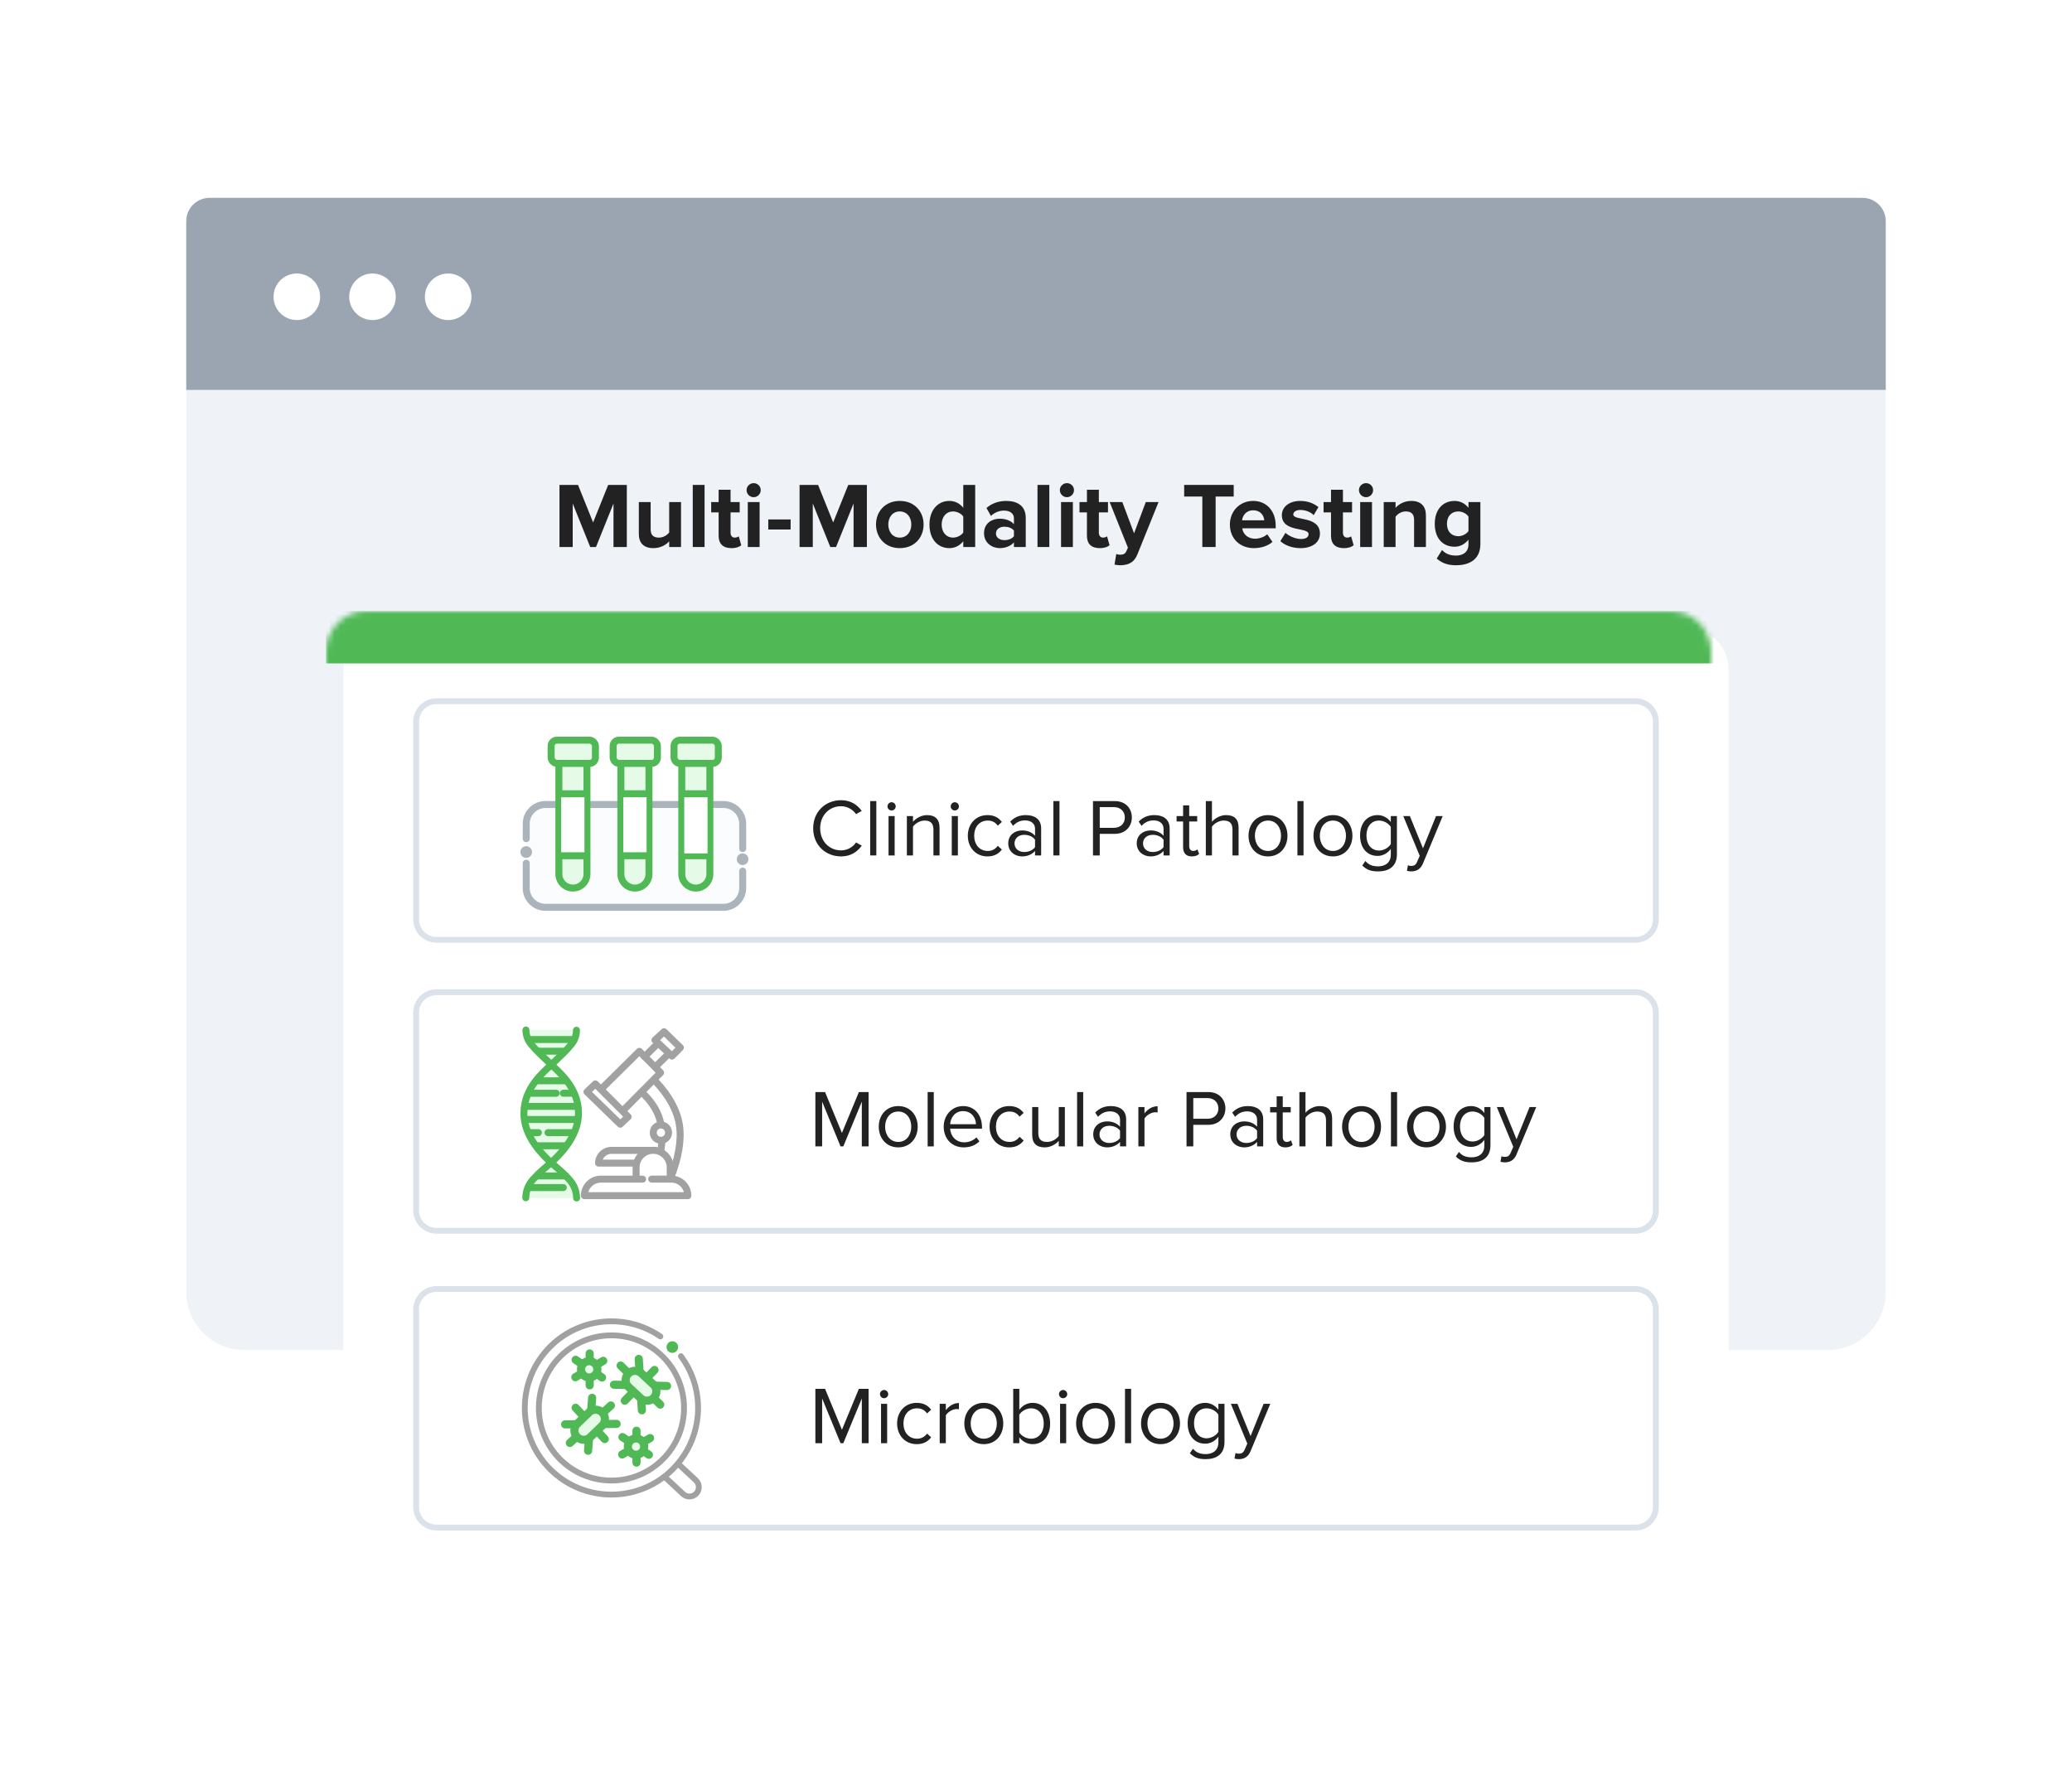 <?xml version="1.0" encoding="UTF-8"?>
<svg width="356px" height="305px" viewBox="0 0 356 305" version="1.1" xmlns="http://www.w3.org/2000/svg" xmlns:xlink="http://www.w3.org/1999/xlink">
    <title>Modality-Based-Workflows</title>
    <defs>
        <filter x="-14.7%" y="-17.9%" width="129.5%" height="135.8%" filterUnits="objectBoundingBox" id="filter-1">
            <feOffset dx="0" dy="2" in="SourceAlpha" result="shadowOffsetOuter1"></feOffset>
            <feGaussianBlur stdDeviation="10" in="shadowOffsetOuter1" result="shadowBlurOuter1"></feGaussianBlur>
            <feColorMatrix values="0 0 0 0 0   0 0 0 0 0   0 0 0 0 0  0 0 0 0.1 0" type="matrix" in="shadowBlurOuter1" result="shadowMatrixOuter1"></feColorMatrix>
            <feMerge>
                <feMergeNode in="shadowMatrixOuter1"></feMergeNode>
                <feMergeNode in="SourceGraphic"></feMergeNode>
            </feMerge>
        </filter>
        <path d="M7,0 L231,0 C234.866,0 238,3.134 238,7 L238,159.5 C238,163.366 234.866,166.5 231,166.5 L7,166.5 C3.134,166.5 0,163.366 0,159.5 L0,7 C0,3.134 3.134,0 7,0 Z" id="path-2"></path>
    </defs>
    <g id="Page-1" stroke="none" stroke-width="1" fill="none" fill-rule="evenodd">
        <g id="Lab-Workflow-Management-System" transform="translate(-693, -2567)">
            <g id="Modality-Based-Workflows" filter="url(#filter-1)" transform="translate(725, 2599)">
                <g id="Group-72">
                    <g id="path-1-link">
                        <g id="path-1-link" fill="#EFF3F8">
                            <path d="M12,0 L280,0 C286.627,0 292,5.373 292,12 L292,188 C292,193.523 287.523,198 282,198 L10,198 C4.477,198 0,193.523 0,188 L0,12 C0,5.373 5.373,0 12,0 Z" id="path-1"></path>
                        </g>
                        <path d="M4,0 L288,0 C290.209,0 292,1.791 292,4 L292,33 L292,33 L0,33 L0,4 C0,1.791 1.791,0 4,0 Z" id="Rectangle" fill="#9BA5B2" fill-rule="nonzero"></path>
                    </g>
                    <circle id="Oval" fill="#FFFFFF" fill-rule="nonzero" cx="19" cy="17" r="4"></circle>
                    <circle id="Oval-Copy-7" fill="#FFFFFF" fill-rule="nonzero" cx="32" cy="17" r="4"></circle>
                    <circle id="Oval-Copy-8" fill="#FFFFFF" fill-rule="nonzero" cx="45" cy="17" r="4"></circle>
                </g>
                <g id="Rectangle" transform="translate(27, 74)">
                    <g id="path-3-link" fill="#FFFFFF">
                        <path d="M7,0 L231,0 C234.866,0 238,3.134 238,7 L238,159.5 C238,163.366 234.866,166.5 231,166.5 L7,166.5 C3.134,166.5 0,163.366 0,159.5 L0,7 C0,3.134 3.134,0 7,0 Z" id="path-3"></path>
                    </g>
                    <g id="Clipped">
                        <mask id="mask-3" fill="white">
                            <use xlink:href="#path-2"></use>
                        </mask>
                        <g id="path-3"></g>
                        <rect id="Rectangle" fill="#50B956" fill-rule="nonzero" mask="url(#mask-3)" x="-3" y="-3" width="247" height="9"></rect>
                    </g>
                </g>
                <g id="Multi-Modality-Testi" transform="translate(64.128, 49.024)" fill="#222222" fill-rule="nonzero">
                    <g id="Multi-Modality-Testing">
                        <polygon id="Path" points="11.568 10.976 11.568 0.304 8.368 0.304 5.776 6.752 3.184 0.304 0 0.304 0 10.976 2.272 10.976 2.272 3.504 5.28 10.976 6.272 10.976 9.28 3.504 9.28 10.976"></polygon>
                        <path d="M20.88,10.976 L20.88,3.248 L18.848,3.248 L18.848,8.48 C18.496,8.928 17.872,9.36 17.088,9.36 C16.224,9.36 15.664,9.008 15.664,7.936 L15.664,3.248 L13.632,3.248 L13.632,8.736 C13.632,10.24 14.432,11.168 16.128,11.168 C17.392,11.168 18.32,10.592 18.848,10 L18.848,10.976 L20.88,10.976 Z" id="Path"></path>
                        <polygon id="Path" points="24.928 10.976 24.928 0.304 22.896 0.304 22.896 10.976"></polygon>
                        <path d="M29.536,11.168 C30.384,11.168 30.928,10.944 31.232,10.672 L30.8,9.136 C30.688,9.248 30.4,9.36 30.096,9.36 C29.648,9.36 29.392,8.992 29.392,8.512 L29.392,5.024 L30.96,5.024 L30.96,3.248 L29.392,3.248 L29.392,1.136 L27.344,1.136 L27.344,3.248 L26.064,3.248 L26.064,5.024 L27.344,5.024 L27.344,9.056 C27.344,10.432 28.112,11.168 29.536,11.168 Z" id="Path"></path>
                        <path d="M33.36,2.416 C34.032,2.416 34.576,1.872 34.576,1.2 C34.576,0.528 34.032,0 33.36,0 C32.704,0 32.144,0.528 32.144,1.2 C32.144,1.872 32.704,2.416 33.36,2.416 Z M34.384,10.976 L34.384,3.248 L32.352,3.248 L32.352,10.976 L34.384,10.976 Z" id="Shape"></path>
                        <polygon id="Path" points="39.712 7.968 39.712 6.24 35.872 6.24 35.872 7.968"></polygon>
                        <polygon id="Path" points="52.816 10.976 52.816 0.304 49.616 0.304 47.024 6.752 44.432 0.304 41.248 0.304 41.248 10.976 43.52 10.976 43.52 3.504 46.528 10.976 47.52 10.976 50.528 3.504 50.528 10.976"></polygon>
                        <path d="M58.464,11.168 C61.024,11.168 62.56,9.312 62.56,7.104 C62.56,4.912 61.024,3.056 58.464,3.056 C55.92,3.056 54.384,4.912 54.384,7.104 C54.384,9.312 55.92,11.168 58.464,11.168 Z M58.464,9.36 C57.2,9.36 56.496,8.32 56.496,7.104 C56.496,5.904 57.2,4.864 58.464,4.864 C59.728,4.864 60.448,5.904 60.448,7.104 C60.448,8.32 59.728,9.36 58.464,9.36 Z" id="Shape"></path>
                        <path d="M71.424,10.976 L71.424,0.304 L69.376,0.304 L69.376,4.24 C68.768,3.456 67.904,3.056 66.992,3.056 C65.024,3.056 63.568,4.592 63.568,7.12 C63.568,9.696 65.04,11.168 66.992,11.168 C67.92,11.168 68.768,10.752 69.376,9.984 L69.376,10.976 L71.424,10.976 Z M67.616,9.36 C66.464,9.36 65.664,8.448 65.664,7.12 C65.664,5.776 66.464,4.864 67.616,4.864 C68.304,4.864 69.04,5.232 69.376,5.744 L69.376,8.48 C69.04,8.992 68.304,9.36 67.616,9.36 Z" id="Shape"></path>
                        <path d="M80.112,10.976 L80.112,5.984 C80.112,3.76 78.496,3.056 76.736,3.056 C75.52,3.056 74.304,3.44 73.36,4.272 L74.128,5.632 C74.784,5.024 75.552,4.72 76.384,4.72 C77.408,4.72 78.08,5.232 78.08,6.016 L78.08,7.056 C77.568,6.448 76.656,6.112 75.632,6.112 C74.4,6.112 72.944,6.8 72.944,8.608 C72.944,10.336 74.4,11.168 75.632,11.168 C76.64,11.168 77.552,10.8 78.08,10.176 L78.08,10.976 L80.112,10.976 Z M76.448,9.792 C75.648,9.792 74.992,9.376 74.992,8.656 C74.992,7.904 75.648,7.488 76.448,7.488 C77.104,7.488 77.744,7.712 78.08,8.16 L78.08,9.12 C77.744,9.568 77.104,9.792 76.448,9.792 Z" id="Shape"></path>
                        <polygon id="Path" points="84.16 10.976 84.16 0.304 82.128 0.304 82.128 10.976"></polygon>
                        <path d="M87.184,2.416 C87.856,2.416 88.4,1.872 88.4,1.2 C88.4,0.528 87.856,0 87.184,0 C86.528,0 85.968,0.528 85.968,1.2 C85.968,1.872 86.528,2.416 87.184,2.416 Z M88.208,10.976 L88.208,3.248 L86.176,3.248 L86.176,10.976 L88.208,10.976 Z" id="Shape"></path>
                        <path d="M92.816,11.168 C93.664,11.168 94.208,10.944 94.512,10.672 L94.08,9.136 C93.968,9.248 93.68,9.36 93.376,9.36 C92.928,9.36 92.672,8.992 92.672,8.512 L92.672,5.024 L94.24,5.024 L94.24,3.248 L92.672,3.248 L92.672,1.136 L90.624,1.136 L90.624,3.248 L89.344,3.248 L89.344,5.024 L90.624,5.024 L90.624,9.056 C90.624,10.432 91.392,11.168 92.816,11.168 Z" id="Path"></path>
                        <path d="M95.36,14 C95.616,14.064 96.128,14.112 96.368,14.112 C97.696,14.08 98.72,13.696 99.296,12.24 L102.928,3.248 L100.736,3.248 L98.72,8.624 L96.704,3.248 L94.528,3.248 L97.664,11.088 L97.376,11.744 C97.184,12.16 96.832,12.304 96.304,12.304 C96.112,12.304 95.84,12.256 95.664,12.176 L95.36,14 Z" id="Path"></path>
                        <polygon id="Path" points="112.736 10.976 112.736 2.304 115.84 2.304 115.84 0.304 107.328 0.304 107.328 2.304 110.448 2.304 110.448 10.976"></polygon>
                        <path d="M119.312,11.168 C120.512,11.168 121.728,10.8 122.496,10.096 L121.6,8.784 C121.104,9.264 120.192,9.552 119.536,9.552 C118.224,9.552 117.44,8.736 117.312,7.76 L123.056,7.76 L123.056,7.312 C123.056,4.784 121.488,3.056 119.184,3.056 C116.832,3.056 115.184,4.864 115.184,7.104 C115.184,9.584 116.96,11.168 119.312,11.168 Z M121.088,6.384 L117.28,6.384 C117.376,5.616 117.92,4.672 119.184,4.672 C120.528,4.672 121.04,5.648 121.088,6.384 Z" id="Shape"></path>
                        <path d="M127.312,11.168 C129.456,11.168 130.656,10.096 130.656,8.688 C130.656,5.568 126.08,6.528 126.08,5.376 C126.08,4.944 126.56,4.608 127.296,4.608 C128.24,4.608 129.12,5.008 129.584,5.504 L130.4,4.112 C129.632,3.504 128.592,3.056 127.28,3.056 C125.248,3.056 124.112,4.192 124.112,5.488 C124.112,8.528 128.704,7.488 128.704,8.768 C128.704,9.248 128.288,9.6 127.408,9.6 C126.448,9.6 125.296,9.072 124.736,8.544 L123.856,9.968 C124.672,10.72 125.968,11.168 127.312,11.168 Z" id="Path"></path>
                        <path d="M134.752,11.168 C135.6,11.168 136.144,10.944 136.448,10.672 L136.016,9.136 C135.904,9.248 135.616,9.36 135.312,9.36 C134.864,9.36 134.608,8.992 134.608,8.512 L134.608,5.024 L136.176,5.024 L136.176,3.248 L134.608,3.248 L134.608,1.136 L132.56,1.136 L132.56,3.248 L131.28,3.248 L131.28,5.024 L132.56,5.024 L132.56,9.056 C132.56,10.432 133.328,11.168 134.752,11.168 Z" id="Path"></path>
                        <path d="M138.576,2.416 C139.248,2.416 139.792,1.872 139.792,1.2 C139.792,0.528 139.248,0 138.576,0 C137.92,0 137.36,0.528 137.36,1.2 C137.36,1.872 137.92,2.416 138.576,2.416 Z M139.6,10.976 L139.6,3.248 L137.568,3.248 L137.568,10.976 L139.6,10.976 Z" id="Shape"></path>
                        <path d="M148.864,10.976 L148.864,5.52 C148.864,4.016 148.048,3.056 146.352,3.056 C145.088,3.056 144.144,3.664 143.648,4.256 L143.648,3.248 L141.616,3.248 L141.616,10.976 L143.648,10.976 L143.648,5.776 C143.984,5.312 144.608,4.864 145.408,4.864 C146.272,4.864 146.832,5.232 146.832,6.304 L146.832,10.976 L148.864,10.976 Z" id="Path"></path>
                        <path d="M154.048,14.112 C155.952,14.112 158.224,13.392 158.224,10.448 L158.224,3.248 L156.176,3.248 L156.176,4.24 C155.552,3.456 154.72,3.056 153.792,3.056 C151.84,3.056 150.384,4.464 150.384,6.992 C150.384,9.568 151.856,10.928 153.792,10.928 C154.736,10.928 155.568,10.48 156.176,9.712 L156.176,10.496 C156.176,12.016 155.024,12.448 154.048,12.448 C153.072,12.448 152.256,12.176 151.632,11.488 L150.72,12.96 C151.696,13.808 152.72,14.112 154.048,14.112 Z M154.432,9.12 C153.28,9.12 152.48,8.32 152.48,6.992 C152.48,5.664 153.28,4.864 154.432,4.864 C155.104,4.864 155.84,5.232 156.176,5.744 L156.176,8.24 C155.84,8.736 155.104,9.12 154.432,9.12 Z" id="Shape"></path>
                    </g>
                </g>
                <g id="Group-83" transform="translate(39.5, 86.5)">
                    <g id="Group-81">
                        <path d="M209.5,0 C210.466,0 211.341,0.392 211.975,1.025 C212.608,1.659 213,2.534 213,3.5 L213,3.5 L213,37.5 C213,38.466 212.608,39.341 211.975,39.975 C211.341,40.608 210.466,41 209.5,41 L209.5,41 L3.5,41 C2.534,41 1.659,40.608 1.025,39.975 C0.392,39.341 0,38.466 0,37.5 L0,37.5 L0,3.5 C0,2.534 0.392,1.659 1.025,1.025 C1.659,0.392 2.534,0 3.5,0 L3.5,0 L209.5,0 Z" id="Rectangle" stroke="#DCE2EA" fill="#FFFFFF" fill-rule="nonzero"></path>
                        <g id="Clinical-Pathology" transform="translate(68.214, 17.008)" fill="#222222" fill-rule="nonzero">
                            <path d="M4.802,9.66 C6.454,9.66 7.574,8.876 8.358,7.812 L7.364,7.266 C6.832,8.064 5.866,8.624 4.802,8.624 C2.758,8.624 1.204,7.042 1.204,4.83 C1.204,2.604 2.758,1.036 4.802,1.036 C5.866,1.036 6.832,1.61 7.364,2.394 L8.344,1.848 C7.602,0.798 6.454,0 4.802,0 C2.114,0 0,1.96 0,4.83 C0,7.7 2.114,9.66 4.802,9.66 Z" id="Path"></path>
                            <polygon id="Path" points="10.85 9.492 10.85 0.154 9.8 0.154 9.8 9.492"></polygon>
                            <path d="M13.468,1.764 C13.86,1.764 14.182,1.456 14.182,1.064 C14.182,0.672 13.86,0.35 13.468,0.35 C13.09,0.35 12.768,0.672 12.768,1.064 C12.768,1.456 13.09,1.764 13.468,1.764 Z M14,9.492 L14,2.73 L12.95,2.73 L12.95,9.492 L14,9.492 Z" id="Shape"></path>
                            <path d="M21.714,9.492 L21.714,4.746 C21.714,3.276 20.972,2.562 19.558,2.562 C18.55,2.562 17.626,3.15 17.15,3.71 L17.15,2.73 L16.1,2.73 L16.1,9.492 L17.15,9.492 L17.15,4.55 C17.542,4.004 18.326,3.5 19.152,3.5 C20.062,3.5 20.664,3.878 20.664,5.068 L20.664,9.492 L21.714,9.492 Z" id="Path"></path>
                            <path d="M24.332,1.764 C24.724,1.764 25.046,1.456 25.046,1.064 C25.046,0.672 24.724,0.35 24.332,0.35 C23.954,0.35 23.632,0.672 23.632,1.064 C23.632,1.456 23.954,1.764 24.332,1.764 Z M24.864,9.492 L24.864,2.73 L23.814,2.73 L23.814,9.492 L24.864,9.492 Z" id="Shape"></path>
                            <path d="M29.946,9.66 C31.178,9.66 31.906,9.156 32.424,8.484 L31.724,7.84 C31.276,8.442 30.702,8.722 30.002,8.722 C28.56,8.722 27.664,7.602 27.664,6.104 C27.664,4.606 28.56,3.5 30.002,3.5 C30.702,3.5 31.276,3.766 31.724,4.382 L32.424,3.738 C31.906,3.066 31.178,2.562 29.946,2.562 C27.93,2.562 26.572,4.102 26.572,6.104 C26.572,8.12 27.93,9.66 29.946,9.66 Z" id="Path"></path>
                            <path d="M39.172,9.492 L39.172,4.844 C39.172,3.206 37.982,2.562 36.554,2.562 C35.448,2.562 34.58,2.926 33.852,3.682 L34.342,4.41 C34.944,3.766 35.602,3.472 36.414,3.472 C37.394,3.472 38.122,3.99 38.122,4.9 L38.122,6.118 C37.576,5.488 36.806,5.194 35.882,5.194 C34.734,5.194 33.516,5.908 33.516,7.42 C33.516,8.89 34.734,9.66 35.882,9.66 C36.792,9.66 37.562,9.338 38.122,8.722 L38.122,9.492 L39.172,9.492 Z M36.26,8.904 C35.28,8.904 34.594,8.288 34.594,7.434 C34.594,6.566 35.28,5.95 36.26,5.95 C37.002,5.95 37.716,6.23 38.122,6.79 L38.122,8.064 C37.716,8.624 37.002,8.904 36.26,8.904 Z" id="Shape"></path>
                            <polygon id="Path" points="42.322 9.492 42.322 0.154 41.272 0.154 41.272 9.492"></polygon>
                            <path d="M49.238,9.492 L49.238,5.782 L51.828,5.782 C53.676,5.782 54.754,4.494 54.754,2.968 C54.754,1.442 53.704,0.154 51.828,0.154 L48.076,0.154 L48.076,9.492 L49.238,9.492 Z M51.688,4.746 L49.238,4.746 L49.238,1.19 L51.688,1.19 C52.794,1.19 53.55,1.918 53.55,2.968 C53.55,4.018 52.794,4.746 51.688,4.746 Z" id="Shape"></path>
                            <path d="M61.25,9.492 L61.25,4.844 C61.25,3.206 60.06,2.562 58.632,2.562 C57.526,2.562 56.658,2.926 55.93,3.682 L56.42,4.41 C57.022,3.766 57.68,3.472 58.492,3.472 C59.472,3.472 60.2,3.99 60.2,4.9 L60.2,6.118 C59.654,5.488 58.884,5.194 57.96,5.194 C56.812,5.194 55.594,5.908 55.594,7.42 C55.594,8.89 56.812,9.66 57.96,9.66 C58.87,9.66 59.64,9.338 60.2,8.722 L60.2,9.492 L61.25,9.492 Z M58.338,8.904 C57.358,8.904 56.672,8.288 56.672,7.434 C56.672,6.566 57.358,5.95 58.338,5.95 C59.08,5.95 59.794,6.23 60.2,6.79 L60.2,8.064 C59.794,8.624 59.08,8.904 58.338,8.904 Z" id="Shape"></path>
                            <path d="M65.058,9.66 C65.674,9.66 66.052,9.478 66.318,9.226 L66.01,8.442 C65.87,8.596 65.59,8.722 65.296,8.722 C64.834,8.722 64.61,8.358 64.61,7.854 L64.61,3.654 L65.982,3.654 L65.982,2.73 L64.61,2.73 L64.61,0.882 L63.56,0.882 L63.56,2.73 L62.44,2.73 L62.44,3.654 L63.56,3.654 L63.56,8.078 C63.56,9.086 64.064,9.66 65.058,9.66 Z" id="Path"></path>
                            <path d="M73.094,9.492 L73.094,4.718 C73.094,3.248 72.352,2.562 70.938,2.562 C69.916,2.562 68.992,3.15 68.516,3.71 L68.516,0.154 L67.466,0.154 L67.466,9.492 L68.516,9.492 L68.516,4.55 C68.922,4.004 69.706,3.5 70.518,3.5 C71.428,3.5 72.044,3.85 72.044,5.04 L72.044,9.492 L73.094,9.492 Z" id="Path"></path>
                            <path d="M78.148,9.66 C80.206,9.66 81.494,8.064 81.494,6.104 C81.494,4.144 80.206,2.562 78.148,2.562 C76.09,2.562 74.802,4.144 74.802,6.104 C74.802,8.064 76.09,9.66 78.148,9.66 Z M78.148,8.722 C76.706,8.722 75.894,7.49 75.894,6.104 C75.894,4.732 76.706,3.5 78.148,3.5 C79.59,3.5 80.388,4.732 80.388,6.104 C80.388,7.49 79.59,8.722 78.148,8.722 Z" id="Shape"></path>
                            <polygon id="Path" points="84.252 9.492 84.252 0.154 83.202 0.154 83.202 9.492"></polygon>
                            <path d="M89.306,9.66 C91.364,9.66 92.652,8.064 92.652,6.104 C92.652,4.144 91.364,2.562 89.306,2.562 C87.248,2.562 85.96,4.144 85.96,6.104 C85.96,8.064 87.248,9.66 89.306,9.66 Z M89.306,8.722 C87.864,8.722 87.052,7.49 87.052,6.104 C87.052,4.732 87.864,3.5 89.306,3.5 C90.748,3.5 91.546,4.732 91.546,6.104 C91.546,7.49 90.748,8.722 89.306,8.722 Z" id="Shape"></path>
                            <path d="M97.076,12.236 C98.728,12.236 100.296,11.536 100.296,9.296 L100.296,2.73 L99.246,2.73 L99.246,3.752 C98.7,3.01 97.888,2.562 96.978,2.562 C95.2,2.562 93.968,3.906 93.968,6.076 C93.968,8.26 95.214,9.576 96.978,9.576 C97.93,9.576 98.756,9.058 99.246,8.372 L99.246,9.338 C99.246,10.822 98.196,11.368 97.076,11.368 C96.11,11.368 95.438,11.116 94.878,10.444 L94.346,11.228 C95.144,12.012 95.928,12.236 97.076,12.236 Z M97.23,8.652 C95.872,8.652 95.06,7.56 95.06,6.076 C95.06,4.578 95.872,3.5 97.23,3.5 C98.07,3.5 98.882,4.004 99.246,4.592 L99.246,7.546 C98.882,8.134 98.07,8.652 97.23,8.652 Z" id="Shape"></path>
                            <path d="M102.018,12.138 C102.214,12.194 102.564,12.236 102.788,12.236 C103.684,12.222 104.37,11.844 104.776,10.864 L108.164,2.73 L107.016,2.73 L104.776,8.274 L102.522,2.73 L101.388,2.73 L104.216,9.562 L103.768,10.584 C103.53,11.144 103.222,11.298 102.76,11.298 C102.592,11.298 102.34,11.256 102.186,11.186 L102.018,12.138 Z" id="Path"></path>
                        </g>
                        <g id="Group-11" transform="translate(17.913, 6.5)">
                            <path d="M1,22.474 L1,25.196 C1,27.249 2.664,28.913 4.717,28.913 L23.243,28.913 L34.565,28.913 C36.618,28.913 38.283,27.249 38.283,25.196 L38.283,16.968 L38.283,16.968 L38.283,15.259 C38.283,12.977 36.433,11.128 34.152,11.128 L32.751,11.128 L32.751,11.128 L32.751,4.003 L34.001,4.003 L34.001,0 L26.264,0 L26.264,4.188 L27.719,4.188 L27.719,10.973 L22.156,10.973 L22.156,4.003 L23.243,4.003 L23.243,0.114 L16.023,0.114 L16.023,4.188 L17.2,4.188 L17.2,10.973 L11.419,10.973 L11.419,4.188 L12.798,4.188 L12.798,0.114 L5.539,0.114 L5.539,4.003 L6.602,4.003 L6.602,10.973 L5.155,10.973 C2.879,10.973 1.032,12.814 1.024,15.09 L1,22.474 L1,22.474 Z" id="Path-55" fill="#FBFCFD" fill-rule="nonzero"></path>
                            <path d="M1,21.333 L1,25.609 C1,27.434 2.479,28.913 4.304,28.913 L34.887,28.913 C36.712,28.913 38.192,27.434 38.192,25.609 L38.192,22.689 L38.192,22.689" id="Path-56" stroke="#ABB3BB" stroke-width="1.2" stroke-linecap="round"></path>
                            <circle id="Oval" fill="#ABB3BB" fill-rule="nonzero" cx="1" cy="19.413" r="1"></circle>
                            <circle id="Oval-Copy-21" fill="#ABB3BB" fill-rule="nonzero" cx="38.174" cy="20.652" r="1"></circle>
                            <path d="M1,12.963 L1,15.527 C1,17.352 2.479,18.832 4.304,18.832 L34.887,18.832 C36.712,18.832 38.192,17.352 38.192,15.527 L38.192,11.251" id="Path-56" stroke="#ABB3BB" stroke-width="1.2" stroke-linecap="round" transform="translate(19.596, 15.041) scale(-1, 1) rotate(-180) translate(-19.596, -15.041) "></path>
                            <path d="M27.726,4.185 L27.726,23.194 C27.726,24.527 28.806,25.607 30.138,25.607 C31.471,25.607 32.551,24.527 32.551,23.194 L32.551,4.185 L32.551,4.185" id="Path-57" fill="#EEF2FF" fill-rule="nonzero"></path>
                            <path d="M17.264,4.185 L17.264,23.194 C17.264,24.527 18.344,25.607 19.676,25.607 C21.009,25.607 22.089,24.527 22.089,23.194 L22.089,4.185 L22.089,4.185" id="Path-57" fill="#EEF2FF" fill-rule="nonzero"></path>
                            <path d="M6.611,4.185 L6.611,23.194 C6.611,24.527 7.692,25.607 9.024,25.607 C10.357,25.607 11.437,24.527 11.437,23.194 L11.437,4.185 L11.437,4.185" id="Path-57" fill="#EEF2FF" fill-rule="nonzero"></path>
                            <path d="M27.726,4.185 L27.726,23.194 C27.726,24.527 28.806,25.607 30.138,25.607 C31.471,25.607 32.551,24.527 32.551,23.194 L32.551,4.185 L32.551,4.185" id="Path-57" stroke="#50B956" stroke-width="1.2" fill="#E6FBE7" fill-rule="nonzero"></path>
                            <path d="M17.264,4.185 L17.264,23.194 C17.264,24.527 18.344,25.607 19.676,25.607 C21.009,25.607 22.089,24.527 22.089,23.194 L22.089,4.185 L22.089,4.185" id="Path-57" stroke="#50B956" stroke-width="1.2" fill="#E6FBE7" fill-rule="nonzero"></path>
                            <path d="M6.611,4.185 L6.611,23.194 C6.611,24.527 7.692,25.607 9.024,25.607 C10.357,25.607 11.437,24.527 11.437,23.194 L11.437,4.185 L11.437,4.185" id="Path-57" stroke="#50B956" stroke-width="1.2" fill="#E6FBE7" fill-rule="nonzero"></path>
                            <line x1="27.726" y1="20.054" x2="32.551" y2="20.054" id="Path-58" stroke="#50B956" stroke-width="1.2"></line>
                            <polygon id="Rectangle" fill="#FFFFFF" fill-rule="nonzero" points="28.15 9.087 32.151 9.087 32.151 19.652 28.15 19.652"></polygon>
                            <polygon id="Rectangle-Copy-14" fill="#FFFFFF" fill-rule="nonzero" points="17.678 9.087 21.679 9.087 21.679 19.652 17.678 19.652"></polygon>
                            <polygon id="Rectangle-Copy-22" fill="#FFFFFF" fill-rule="nonzero" points="7.003 9.087 11.004 9.087 11.004 19.652 7.003 19.652"></polygon>
                            <line x1="27.726" y1="9.402" x2="32.551" y2="9.402" id="Path-58" stroke="#50B956" stroke-width="1.2"></line>
                            <rect id="Rectangle" stroke="#50B956" stroke-width="1.2" fill="#E6FBE7" fill-rule="nonzero" x="26.394" y="0.19" width="7.609" height="3.995" rx="1"></rect>
                            <line x1="17.264" y1="20.054" x2="22.089" y2="20.054" id="Path-58" stroke="#50B956" stroke-width="1.2"></line>
                            <line x1="17.264" y1="9.402" x2="22.089" y2="9.402" id="Path-58" stroke="#50B956" stroke-width="1.2"></line>
                            <rect id="Rectangle" stroke="#50B956" stroke-width="1.2" fill="#E6FBE7" fill-rule="nonzero" x="15.932" y="0.19" width="7.609" height="3.995" rx="1"></rect>
                            <line x1="6.611" y1="20.054" x2="11.437" y2="20.054" id="Path-58" stroke="#50B956" stroke-width="1.2"></line>
                            <line x1="6.611" y1="9.402" x2="11.437" y2="9.402" id="Path-58" stroke="#50B956" stroke-width="1.2"></line>
                            <rect id="Rectangle" stroke="#50B956" stroke-width="1.2" fill="#E6FBE7" fill-rule="nonzero" x="5.28" y="0.19" width="7.609" height="3.995" rx="1"></rect>
                        </g>
                    </g>
                    <g id="Group-20" transform="translate(0, 50)">
                        <path d="M209.5,0 C210.466,0 211.341,0.392 211.975,1.025 C212.608,1.659 213,2.534 213,3.5 L213,3.5 L213,37.5 C213,38.466 212.608,39.341 211.975,39.975 C211.341,40.608 210.466,41 209.5,41 L209.5,41 L3.5,41 C2.534,41 1.659,40.608 1.025,39.975 C0.392,39.341 0,38.466 0,37.5 L0,37.5 L0,3.5 C0,2.534 0.392,1.659 1.025,1.025 C1.659,0.392 2.534,0 3.5,0 L3.5,0 L209.5,0 Z" id="Rectangle-Copy-14" stroke="#DCE2EA" fill="#FFFFFF" fill-rule="nonzero"></path>
                        <g id="Molecular-Pathology" transform="translate(68.592, 17.162)" fill="#222222" fill-rule="nonzero">
                            <g>
                                <polygon id="Path" points="9.142 9.338 9.142 0 7.476 0 4.564 7.028 1.666 0 0 0 0 9.338 1.162 9.338 1.162 1.652 4.326 9.338 4.802 9.338 7.98 1.652 7.98 9.338"></polygon>
                                <path d="M14.238,9.506 C16.296,9.506 17.584,7.91 17.584,5.95 C17.584,3.99 16.296,2.408 14.238,2.408 C12.18,2.408 10.892,3.99 10.892,5.95 C10.892,7.91 12.18,9.506 14.238,9.506 Z M14.238,8.568 C12.796,8.568 11.984,7.336 11.984,5.95 C11.984,4.578 12.796,3.346 14.238,3.346 C15.68,3.346 16.478,4.578 16.478,5.95 C16.478,7.336 15.68,8.568 14.238,8.568 Z" id="Shape"></path>
                                <polygon id="Path" points="20.342 9.338 20.342 0 19.292 0 19.292 9.338"></polygon>
                                <path d="M25.494,9.506 C26.6,9.506 27.51,9.142 28.182,8.47 L27.678,7.784 C27.146,8.33 26.362,8.638 25.592,8.638 C24.136,8.638 23.24,7.574 23.156,6.3 L28.63,6.3 L28.63,6.034 C28.63,4.004 27.426,2.408 25.382,2.408 C23.45,2.408 22.05,3.99 22.05,5.95 C22.05,8.064 23.492,9.506 25.494,9.506 Z M27.594,5.53 L23.156,5.53 C23.212,4.494 23.926,3.276 25.368,3.276 C26.908,3.276 27.58,4.522 27.594,5.53 Z" id="Shape"></path>
                                <path d="M33.306,9.506 C34.538,9.506 35.266,9.002 35.784,8.33 L35.084,7.686 C34.636,8.288 34.062,8.568 33.362,8.568 C31.92,8.568 31.024,7.448 31.024,5.95 C31.024,4.452 31.92,3.346 33.362,3.346 C34.062,3.346 34.636,3.612 35.084,4.228 L35.784,3.584 C35.266,2.912 34.538,2.408 33.306,2.408 C31.29,2.408 29.932,3.948 29.932,5.95 C29.932,7.966 31.29,9.506 33.306,9.506 Z" id="Path"></path>
                                <path d="M42.868,9.338 L42.868,2.576 L41.818,2.576 L41.818,7.546 C41.426,8.092 40.642,8.568 39.816,8.568 C38.906,8.568 38.304,8.218 38.304,7.028 L38.304,2.576 L37.254,2.576 L37.254,7.35 C37.254,8.82 37.996,9.506 39.41,9.506 C40.418,9.506 41.3,8.974 41.818,8.386 L41.818,9.338 L42.868,9.338 Z" id="Path"></path>
                                <polygon id="Path" points="46.018 9.338 46.018 0 44.968 0 44.968 9.338"></polygon>
                                <path d="M53.396,9.338 L53.396,4.69 C53.396,3.052 52.206,2.408 50.778,2.408 C49.672,2.408 48.804,2.772 48.076,3.528 L48.566,4.256 C49.168,3.612 49.826,3.318 50.638,3.318 C51.618,3.318 52.346,3.836 52.346,4.746 L52.346,5.964 C51.8,5.334 51.03,5.04 50.106,5.04 C48.958,5.04 47.74,5.754 47.74,7.266 C47.74,8.736 48.958,9.506 50.106,9.506 C51.016,9.506 51.786,9.184 52.346,8.568 L52.346,9.338 L53.396,9.338 Z M50.484,8.75 C49.504,8.75 48.818,8.134 48.818,7.28 C48.818,6.412 49.504,5.796 50.484,5.796 C51.226,5.796 51.94,6.076 52.346,6.636 L52.346,7.91 C51.94,8.47 51.226,8.75 50.484,8.75 Z" id="Shape"></path>
                                <path d="M56.546,9.338 L56.546,4.55 C56.854,4.004 57.736,3.472 58.38,3.472 C58.548,3.472 58.674,3.486 58.8,3.514 L58.8,2.436 C57.876,2.436 57.092,2.954 56.546,3.668 L56.546,2.576 L55.496,2.576 L55.496,9.338 L56.546,9.338 Z" id="Path"></path>
                                <path d="M64.932,9.338 L64.932,5.628 L67.522,5.628 C69.37,5.628 70.448,4.34 70.448,2.814 C70.448,1.288 69.398,0 67.522,0 L63.77,0 L63.77,9.338 L64.932,9.338 Z M67.382,4.592 L64.932,4.592 L64.932,1.036 L67.382,1.036 C68.488,1.036 69.244,1.764 69.244,2.814 C69.244,3.864 68.488,4.592 67.382,4.592 Z" id="Shape"></path>
                                <path d="M76.944,9.338 L76.944,4.69 C76.944,3.052 75.754,2.408 74.326,2.408 C73.22,2.408 72.352,2.772 71.624,3.528 L72.114,4.256 C72.716,3.612 73.374,3.318 74.186,3.318 C75.166,3.318 75.894,3.836 75.894,4.746 L75.894,5.964 C75.348,5.334 74.578,5.04 73.654,5.04 C72.506,5.04 71.288,5.754 71.288,7.266 C71.288,8.736 72.506,9.506 73.654,9.506 C74.564,9.506 75.334,9.184 75.894,8.568 L75.894,9.338 L76.944,9.338 Z M74.032,8.75 C73.052,8.75 72.366,8.134 72.366,7.28 C72.366,6.412 73.052,5.796 74.032,5.796 C74.774,5.796 75.488,6.076 75.894,6.636 L75.894,7.91 C75.488,8.47 74.774,8.75 74.032,8.75 Z" id="Shape"></path>
                                <path d="M80.752,9.506 C81.368,9.506 81.746,9.324 82.012,9.072 L81.704,8.288 C81.564,8.442 81.284,8.568 80.99,8.568 C80.528,8.568 80.304,8.204 80.304,7.7 L80.304,3.5 L81.676,3.5 L81.676,2.576 L80.304,2.576 L80.304,0.728 L79.254,0.728 L79.254,2.576 L78.134,2.576 L78.134,3.5 L79.254,3.5 L79.254,7.924 C79.254,8.932 79.758,9.506 80.752,9.506 Z" id="Path"></path>
                                <path d="M88.788,9.338 L88.788,4.564 C88.788,3.094 88.046,2.408 86.632,2.408 C85.61,2.408 84.686,2.996 84.21,3.556 L84.21,0 L83.16,0 L83.16,9.338 L84.21,9.338 L84.21,4.396 C84.616,3.85 85.4,3.346 86.212,3.346 C87.122,3.346 87.738,3.696 87.738,4.886 L87.738,9.338 L88.788,9.338 Z" id="Path"></path>
                                <path d="M93.842,9.506 C95.9,9.506 97.188,7.91 97.188,5.95 C97.188,3.99 95.9,2.408 93.842,2.408 C91.784,2.408 90.496,3.99 90.496,5.95 C90.496,7.91 91.784,9.506 93.842,9.506 Z M93.842,8.568 C92.4,8.568 91.588,7.336 91.588,5.95 C91.588,4.578 92.4,3.346 93.842,3.346 C95.284,3.346 96.082,4.578 96.082,5.95 C96.082,7.336 95.284,8.568 93.842,8.568 Z" id="Shape"></path>
                                <polygon id="Path" points="99.946 9.338 99.946 0 98.896 0 98.896 9.338"></polygon>
                                <path d="M105,9.506 C107.058,9.506 108.346,7.91 108.346,5.95 C108.346,3.99 107.058,2.408 105,2.408 C102.942,2.408 101.654,3.99 101.654,5.95 C101.654,7.91 102.942,9.506 105,9.506 Z M105,8.568 C103.558,8.568 102.746,7.336 102.746,5.95 C102.746,4.578 103.558,3.346 105,3.346 C106.442,3.346 107.24,4.578 107.24,5.95 C107.24,7.336 106.442,8.568 105,8.568 Z" id="Shape"></path>
                                <path d="M112.77,12.082 C114.422,12.082 115.99,11.382 115.99,9.142 L115.99,2.576 L114.94,2.576 L114.94,3.598 C114.394,2.856 113.582,2.408 112.672,2.408 C110.894,2.408 109.662,3.752 109.662,5.922 C109.662,8.106 110.908,9.422 112.672,9.422 C113.624,9.422 114.45,8.904 114.94,8.218 L114.94,9.184 C114.94,10.668 113.89,11.214 112.77,11.214 C111.804,11.214 111.132,10.962 110.572,10.29 L110.04,11.074 C110.838,11.858 111.622,12.082 112.77,12.082 Z M112.924,8.498 C111.566,8.498 110.754,7.406 110.754,5.922 C110.754,4.424 111.566,3.346 112.924,3.346 C113.764,3.346 114.576,3.85 114.94,4.438 L114.94,7.392 C114.576,7.98 113.764,8.498 112.924,8.498 Z" id="Shape"></path>
                                <path d="M117.712,11.984 C117.908,12.04 118.258,12.082 118.482,12.082 C119.378,12.068 120.064,11.69 120.47,10.71 L123.858,2.576 L122.71,2.576 L120.47,8.12 L118.216,2.576 L117.082,2.576 L119.91,9.408 L119.462,10.43 C119.224,10.99 118.916,11.144 118.454,11.144 C118.286,11.144 118.034,11.102 117.88,11.032 L117.712,11.984 Z" id="Path"></path>
                            </g>
                        </g>
                        <g id="Group-5" transform="translate(18.5, 6.5)">
                            <path d="M9.045,28.91 C8.858,27.726 8.562,26.813 8.156,26.17 C7.75,25.527 6.616,24.429 4.752,22.875 L6.79,20.67 C8.528,18.414 9.397,16.329 9.397,14.414 C9.397,12.5 7.887,9.679 4.868,5.952 C6.26,4.746 7.224,3.777 7.76,3.046 C8.296,2.314 8.733,1.298 9.07,0 L0.339,0 C0.495,1.404 1.041,2.546 1.978,3.426 C2.915,4.306 3.777,5.099 4.566,5.806 C1.702,8.517 0.185,11.312 0.013,14.191 C-0.158,17.07 1.348,19.823 4.533,22.45 L4.362,23.146 C3.912,23.314 3.162,24.009 2.11,25.231 C1.058,26.454 0.468,27.665 0.339,28.866 L9.045,28.91 Z" id="Path-50" fill="#E6FBE7" fill-rule="nonzero"></path>
                            <polygon id="Path-108" fill="#FFFFFF" fill-rule="nonzero" points="25.398 24.642 26.541 21.465 26.862 16.331 23.046 9.26 22.53 8.727 22.855 7.99 23.046 7.149 22.585 6.344 24.196 4.785 24.87 4.133 23.18 2.287 20.629 4.484 20.454 10.868 22.585 13.464 23.531 16 23.713 20.359 23.554 21.036 24.724 22.471"></polygon>
                            <path d="M9.07,28.866 C9.054,27.657 8.62,26.586 7.769,25.654 C6.491,24.257 5.833,23.836 4.745,22.841 C3.657,21.845 -0.062,18.523 0.014,14.191 C0.09,9.86 3.343,7.294 4.844,5.845 C6.345,4.396 7.328,3.526 8.186,2.443 C8.759,1.721 9.044,0.92 9.043,0.038" id="Path-27" stroke="#50B956" stroke-width="1.2" stroke-linecap="round"></path>
                            <path d="M9.397,28.828 C9.38,27.618 8.947,26.547 8.095,25.616 C6.817,24.219 6.16,23.798 5.072,22.802 C3.984,21.806 0.264,18.484 0.341,14.153 C0.417,9.821 3.669,7.255 5.17,5.806 C6.671,4.357 7.654,3.488 8.513,2.405 C9.085,1.683 9.37,0.881 9.369,0" id="Path-27" stroke="#50B956" stroke-width="1.2" stroke-linecap="round" transform="translate(4.868, 14.414) scale(-1, 1) translate(-4.868, -14.414) "></path>
                            <line x1="0.976" y1="27.074" x2="6.79" y2="27.074" id="Path-28" stroke="#50B956" stroke-width="1.2" stroke-linecap="round"></line>
                            <line x1="2.282" y1="25.074" x2="7.222" y2="25.074" id="Path-29" stroke="#50B956" stroke-width="1.2" stroke-linecap="round"></line>
                            <line x1="2.282" y1="19.89" x2="7.222" y2="19.89" id="Path-30" stroke="#50B956" stroke-width="1.2" stroke-linecap="round"></line>
                            <line x1="2.709" y1="3.638" x2="7.044" y2="3.638" id="Path-31" stroke="#50B956" stroke-width="1.2" stroke-linecap="round"></line>
                            <line x1="0.781" y1="1.636" x2="8.644" y2="1.636" id="Path-32" stroke="#50B956" stroke-width="1.2" stroke-linecap="round"></line>
                            <line x1="2.223" y1="8.727" x2="7.089" y2="8.727" id="Path-33" stroke="#50B956" stroke-width="1.2" stroke-linecap="round"></line>
                            <line x1="5.563" y1="10.868" x2="0.976" y2="10.868" id="Path-34" stroke="#50B956" stroke-width="1.2" stroke-linecap="round"></line>
                            <line x1="6.79" y1="10.861" x2="8.347" y2="10.861" id="Path-35" stroke="#50B956" stroke-width="1.2" stroke-linecap="round"></line>
                            <line x1="0.339" y1="13.123" x2="9.07" y2="13.123" id="Path-36" stroke="#50B956" stroke-width="1.2" stroke-linecap="round"></line>
                            <path d="M22.53,20.684 L15.032,20.684 C13.821,20.684 12.84,21.665 12.84,22.875 L12.84,22.875 L12.84,22.875 L19.292,22.875" id="Path-46" stroke="#A1A1A1" stroke-width="1.2" fill="#FFFFFF" fill-rule="nonzero" stroke-linecap="round" stroke-linejoin="round"></path>
                            <path d="M19.292,25.621 L19.292,23.6 C19.292,21.982 20.604,20.67 22.221,20.67 C23.839,20.67 25.151,21.982 25.151,23.6 L25.151,25.621 L25.151,25.621" id="Path-45" stroke="#A1A1A1" stroke-width="1.2" fill="#FFFFFF" fill-rule="nonzero" stroke-linecap="round" stroke-linejoin="round"></path>
                            <line x1="8.468" y1="17.635" x2="4.153" y2="17.635" id="Path-37" stroke="#50B956" stroke-width="1.2" stroke-linecap="round"></line>
                            <line x1="2.502" y1="17.635" x2="0.999" y2="17.635" id="Path-37" stroke="#50B956" stroke-width="1.2" stroke-linecap="round"></line>
                            <line x1="9.07" y1="15.379" x2="0.339" y2="15.379" id="Path-38" stroke="#50B956" stroke-width="1.2" stroke-linecap="round"></line>
                            <path d="M20.409,25.628 L13.237,25.628 C11.67,25.628 10.401,26.898 10.401,28.464 L10.401,28.464 L10.401,28.464 L28.184,28.464 C28.184,26.894 26.911,25.621 25.341,25.621 L21.968,25.621 L21.968,25.621" id="Path-39" stroke="#A1A1A1" stroke-width="1.2" fill="#FFFFFF" fill-rule="nonzero" stroke-linecap="round" stroke-linejoin="round"></path>
                            <polyline id="Path-41" stroke="#A1A1A1" stroke-width="1.2" fill="#FFFFFF" fill-rule="nonzero" stroke-linecap="round" stroke-linejoin="round" points="13.353 10.085 19.852 3.662 23.495 7.331 17.007 13.875"></polyline>
                            <line x1="20.759" y1="4.565" x2="23.046" y2="2.287" id="Path-42" stroke="#A1A1A1" stroke-width="1.2" stroke-linecap="round" stroke-linejoin="round"></line>
                            <polygon id="Path-40" stroke="#A1A1A1" stroke-width="1.2" fill="#FFFFFF" fill-rule="nonzero" stroke-linecap="round" stroke-linejoin="round" points="12.29 9.26 17.921 14.908 16.569 16.187 10.847 10.628"></polygon>
                            <polygon id="Path-43" stroke="#A1A1A1" stroke-width="1.2" fill="#FFFFFF" fill-rule="nonzero" stroke-linecap="round" stroke-linejoin="round" points="22.53 1.726 25.458 4.484 26.896 3.022 24.095 0.296"></polygon>
                            <line x1="22.585" y1="6.344" x2="24.84" y2="4.133" id="Path-44" stroke="#A1A1A1" stroke-width="1.2" fill="#FFFFFF" fill-rule="nonzero" stroke-linecap="round" stroke-linejoin="round"></line>
                            <path d="M22.585,8.768 C24.975,11.299 26.361,13.838 26.743,16.387 C27.124,18.936 26.593,22.014 25.151,25.621" id="Path-47" stroke="#A1A1A1" stroke-width="1.2" stroke-linecap="round" stroke-linejoin="round"></path>
                            <path d="M20.454,10.868 C22.206,12.548 23.248,14.369 23.58,16.331" id="Path-48" stroke="#A1A1A1" stroke-width="1.2" stroke-linecap="round" stroke-linejoin="round"></path>
                            <circle id="Oval" stroke="#A1A1A1" stroke-width="1.2" fill="#FFFFFF" fill-rule="nonzero" stroke-linecap="round" stroke-linejoin="round" cx="23.554" cy="17.635" r="1.316"></circle>
                            <line x1="23.531" y1="20.825" x2="23.765" y2="18.982" id="Path-49" stroke="#A1A1A1" stroke-width="1.2" stroke-linecap="round" stroke-linejoin="round"></line>
                        </g>
                    </g>
                    <g id="Group-18" transform="translate(0, 100.5)">
                        <g id="Group-16" transform="translate(0, 0.5)" fill-rule="nonzero">
                            <path d="M209.5,0 C210.466,0 211.341,0.392 211.975,1.025 C212.608,1.659 213,2.534 213,3.5 L213,3.5 L213,37.5 C213,38.466 212.608,39.341 211.975,39.975 C211.341,40.608 210.466,41 209.5,41 L209.5,41 L3.5,41 C2.534,41 1.659,40.608 1.025,39.975 C0.392,39.341 0,38.466 0,37.5 L0,37.5 L0,3.5 C0,2.534 0.392,1.659 1.025,1.025 C1.659,0.392 2.534,0 3.5,0 L3.5,0 L209.5,0 Z" id="Rectangle-Copy-15" stroke="#DCE2EA" fill="#FFFFFF"></path>
                            <g id="Microbiology" transform="translate(68.592, 17.162)" fill="#222222">
                                <polygon id="Path" points="9.142 9.338 9.142 0 7.476 0 4.564 7.028 1.666 0 0 0 0 9.338 1.162 9.338 1.162 1.652 4.326 9.338 4.802 9.338 7.98 1.652 7.98 9.338"></polygon>
                                <path d="M11.802,1.61 C12.194,1.61 12.516,1.302 12.516,0.91 C12.516,0.518 12.194,0.196 11.802,0.196 C11.424,0.196 11.102,0.518 11.102,0.91 C11.102,1.302 11.424,1.61 11.802,1.61 Z M12.334,9.338 L12.334,2.576 L11.284,2.576 L11.284,9.338 L12.334,9.338 Z" id="Shape"></path>
                                <path d="M17.416,9.506 C18.648,9.506 19.376,9.002 19.894,8.33 L19.194,7.686 C18.746,8.288 18.172,8.568 17.472,8.568 C16.03,8.568 15.134,7.448 15.134,5.95 C15.134,4.452 16.03,3.346 17.472,3.346 C18.172,3.346 18.746,3.612 19.194,4.228 L19.894,3.584 C19.376,2.912 18.648,2.408 17.416,2.408 C15.4,2.408 14.042,3.948 14.042,5.95 C14.042,7.966 15.4,9.506 17.416,9.506 Z" id="Path"></path>
                                <path d="M22.414,9.338 L22.414,4.55 C22.722,4.004 23.604,3.472 24.248,3.472 C24.416,3.472 24.542,3.486 24.668,3.514 L24.668,2.436 C23.744,2.436 22.96,2.954 22.414,3.668 L22.414,2.576 L21.364,2.576 L21.364,9.338 L22.414,9.338 Z" id="Path"></path>
                                <path d="M28.938,9.506 C30.996,9.506 32.284,7.91 32.284,5.95 C32.284,3.99 30.996,2.408 28.938,2.408 C26.88,2.408 25.592,3.99 25.592,5.95 C25.592,7.91 26.88,9.506 28.938,9.506 Z M28.938,8.568 C27.496,8.568 26.684,7.336 26.684,5.95 C26.684,4.578 27.496,3.346 28.938,3.346 C30.38,3.346 31.178,4.578 31.178,5.95 C31.178,7.336 30.38,8.568 28.938,8.568 Z" id="Shape"></path>
                                <path d="M35.042,7.504 L35.042,4.438 C35.406,3.85 36.232,3.346 37.058,3.346 C38.43,3.346 39.242,4.466 39.242,5.964 C39.242,7.462 38.43,8.568 37.058,8.568 C36.232,8.568 35.406,8.092 35.042,7.504 Z M35.042,9.338 L35.042,8.33 C35.546,9.016 36.372,9.506 37.324,9.506 C39.088,9.506 40.334,8.162 40.334,5.964 C40.334,3.808 39.088,2.408 37.324,2.408 C36.4,2.408 35.588,2.856 35.042,3.598 L35.042,0 L33.992,0 L33.992,9.338 L35.042,9.338 Z" id="Shape"></path>
                                <path d="M42.56,1.61 C42.952,1.61 43.274,1.302 43.274,0.91 C43.274,0.518 42.952,0.196 42.56,0.196 C42.182,0.196 41.86,0.518 41.86,0.91 C41.86,1.302 42.182,1.61 42.56,1.61 Z M43.092,9.338 L43.092,2.576 L42.042,2.576 L42.042,9.338 L43.092,9.338 Z" id="Shape"></path>
                                <path d="M48.146,9.506 C50.204,9.506 51.492,7.91 51.492,5.95 C51.492,3.99 50.204,2.408 48.146,2.408 C46.088,2.408 44.8,3.99 44.8,5.95 C44.8,7.91 46.088,9.506 48.146,9.506 Z M48.146,8.568 C46.704,8.568 45.892,7.336 45.892,5.95 C45.892,4.578 46.704,3.346 48.146,3.346 C49.588,3.346 50.386,4.578 50.386,5.95 C50.386,7.336 49.588,8.568 48.146,8.568 Z" id="Shape"></path>
                                <polygon id="Path" points="54.25 9.338 54.25 0 53.2 0 53.2 9.338"></polygon>
                                <path d="M59.304,9.506 C61.362,9.506 62.65,7.91 62.65,5.95 C62.65,3.99 61.362,2.408 59.304,2.408 C57.246,2.408 55.958,3.99 55.958,5.95 C55.958,7.91 57.246,9.506 59.304,9.506 Z M59.304,8.568 C57.862,8.568 57.05,7.336 57.05,5.95 C57.05,4.578 57.862,3.346 59.304,3.346 C60.746,3.346 61.544,4.578 61.544,5.95 C61.544,7.336 60.746,8.568 59.304,8.568 Z" id="Shape"></path>
                                <path d="M67.074,12.082 C68.726,12.082 70.294,11.382 70.294,9.142 L70.294,2.576 L69.244,2.576 L69.244,3.598 C68.698,2.856 67.886,2.408 66.976,2.408 C65.198,2.408 63.966,3.752 63.966,5.922 C63.966,8.106 65.212,9.422 66.976,9.422 C67.928,9.422 68.754,8.904 69.244,8.218 L69.244,9.184 C69.244,10.668 68.194,11.214 67.074,11.214 C66.108,11.214 65.436,10.962 64.876,10.29 L64.344,11.074 C65.142,11.858 65.926,12.082 67.074,12.082 Z M67.228,8.498 C65.87,8.498 65.058,7.406 65.058,5.922 C65.058,4.424 65.87,3.346 67.228,3.346 C68.068,3.346 68.88,3.85 69.244,4.438 L69.244,7.392 C68.88,7.98 68.068,8.498 67.228,8.498 Z" id="Shape"></path>
                                <path d="M72.016,11.984 C72.212,12.04 72.562,12.082 72.786,12.082 C73.682,12.068 74.368,11.69 74.774,10.71 L78.162,2.576 L77.014,2.576 L74.774,8.12 L72.52,2.576 L71.386,2.576 L74.214,9.408 L73.766,10.43 C73.528,10.99 73.22,11.144 72.758,11.144 C72.59,11.144 72.338,11.102 72.184,11.032 L72.016,11.984 Z" id="Path"></path>
                            </g>
                        </g>
                        <g id="Group-80" transform="translate(12.5, 0)">
                            <path d="M35.069,30.737 L35.069,34.988 C35.069,35.877 34.348,36.598 33.459,36.598 C32.57,36.598 31.85,35.877 31.85,34.988 L31.85,30.646" id="Rectangle" stroke="#A1A1A1" fill="#FFFFFF" fill-rule="nonzero" transform="translate(33.459, 33.622) rotate(-47) translate(-33.459, -33.622) "></path>
                            <path d="M23.746,35.712 C30.656,34.423 35.888,28.361 35.888,21.077 C35.888,12.855 29.222,6.189 21,6.189 C12.778,6.189 6.112,12.855 6.112,21.077 C6.112,23.932 6.916,26.6 8.31,28.865 C8.7,29.5 9.137,30.103 9.615,30.67 C10.025,31.157 10.466,31.617 10.935,32.047 C11.45,32.52 11.998,32.957 12.576,33.354 C13.239,33.81 13.941,34.213 14.676,34.559 C15.976,35.17 17.379,35.598 18.851,35.811" id="Oval" stroke="#A1A1A1" stroke-linecap="round" transform="translate(21, 21) rotate(-135) translate(-21, -21) "></path>
                            <circle id="Oval" fill="#50B956" fill-rule="nonzero" cx="31.516" cy="10.484" r="1"></circle>
                            <circle id="Oval" stroke="#A1A1A1" fill="#FFFFFF" fill-rule="nonzero" cx="21.054" cy="20.946" r="12.474"></circle>
                            <g id="Group-8" transform="translate(21.488, 12.516)" stroke="#50B956" stroke-width="1.4">
                                <line x1="9.119" y1="4.655" x2="0" y2="4.436" id="Path-17" stroke-linecap="round"></line>
                                <line x1="6.965" y1="1.901" x2="1.857" y2="7.179" id="Path-18" stroke-linecap="round"></line>
                                <line x1="1.145" y1="1.146" x2="7.95" y2="7.853" id="Path-20" stroke-linecap="round"></line>
                                <line x1="4.26" y1="0" x2="4.797" y2="8.832" id="Path-16" stroke-linecap="round"></line>
                                <path d="M4.646,1.6 C5.534,1.6 6.255,2.32 6.255,3.209 L6.255,6.026 C6.255,6.915 5.534,7.635 4.646,7.635 C3.757,7.635 3.036,6.915 3.036,6.026 L3.036,3.209 C3.036,2.32 3.757,1.6 4.646,1.6 Z" id="Rectangle" fill="#E6FBE7" fill-rule="nonzero" transform="translate(4.646, 4.618) rotate(-47) translate(-4.646, -4.618) "></path>
                            </g>
                            <g id="Group-13" transform="translate(13.096, 19.202)" stroke="#50B956" stroke-width="1.4">
                                <line x1="3.946" y1="9.095" x2="4.642" y2="0" id="Path-17" stroke-linecap="round"></line>
                                <line x1="6.808" y1="7.088" x2="1.805" y2="1.711" id="Path-18" stroke-linecap="round"></line>
                                <line x1="7.867" y1="1.315" x2="0.813" y2="7.761" id="Path-20" stroke-linecap="round"></line>
                                <line x1="8.848" y1="4.486" x2="0" y2="4.561" id="Path-16" stroke-linecap="round"></line>
                                <path d="M4.217,1.612 C5.106,1.612 5.827,2.332 5.827,3.221 L5.827,6.038 C5.827,6.927 5.106,7.647 4.217,7.647 C3.328,7.647 2.608,6.927 2.608,6.038 L2.608,3.221 C2.608,2.332 3.328,1.612 4.217,1.612 Z" id="Rectangle" fill="#E6FBE7" fill-rule="nonzero" transform="translate(4.217, 4.63) rotate(46) translate(-4.217, -4.63) "></path>
                            </g>
                            <g id="Group-10" transform="translate(14.854, 11.579)" stroke="#50B956" stroke-width="1.4">
                                <line x1="2.459" y1="5.482" x2="2.459" y2="0" id="Path-19" stroke-linecap="round"></line>
                                <line x1="4.586" y1="4.136" x2="0.047" y2="1.096" id="Path-21" stroke-linecap="round"></line>
                                <line x1="0" y1="4.084" x2="4.792" y2="1.267" id="Path-22" stroke-linecap="round"></line>
                                <circle id="Oval" fill="#E6FBE7" fill-rule="nonzero" cx="2.378" cy="2.728" r="1.408"></circle>
                            </g>
                            <g id="Group-10-Copy" transform="translate(22.902, 24.857)" stroke="#50B956" stroke-width="1.4">
                                <line x1="2.459" y1="5.482" x2="2.459" y2="0" id="Path-19" stroke-linecap="round"></line>
                                <line x1="4.586" y1="4.136" x2="0.047" y2="1.096" id="Path-21" stroke-linecap="round"></line>
                                <line x1="0" y1="4.084" x2="4.792" y2="1.267" id="Path-22" stroke-linecap="round"></line>
                                <circle id="Oval" fill="#E6FBE7" fill-rule="nonzero" cx="2.378" cy="2.728" r="1.408"></circle>
                            </g>
                        </g>
                    </g>
                </g>
            </g>
        </g>
    </g>
</svg>